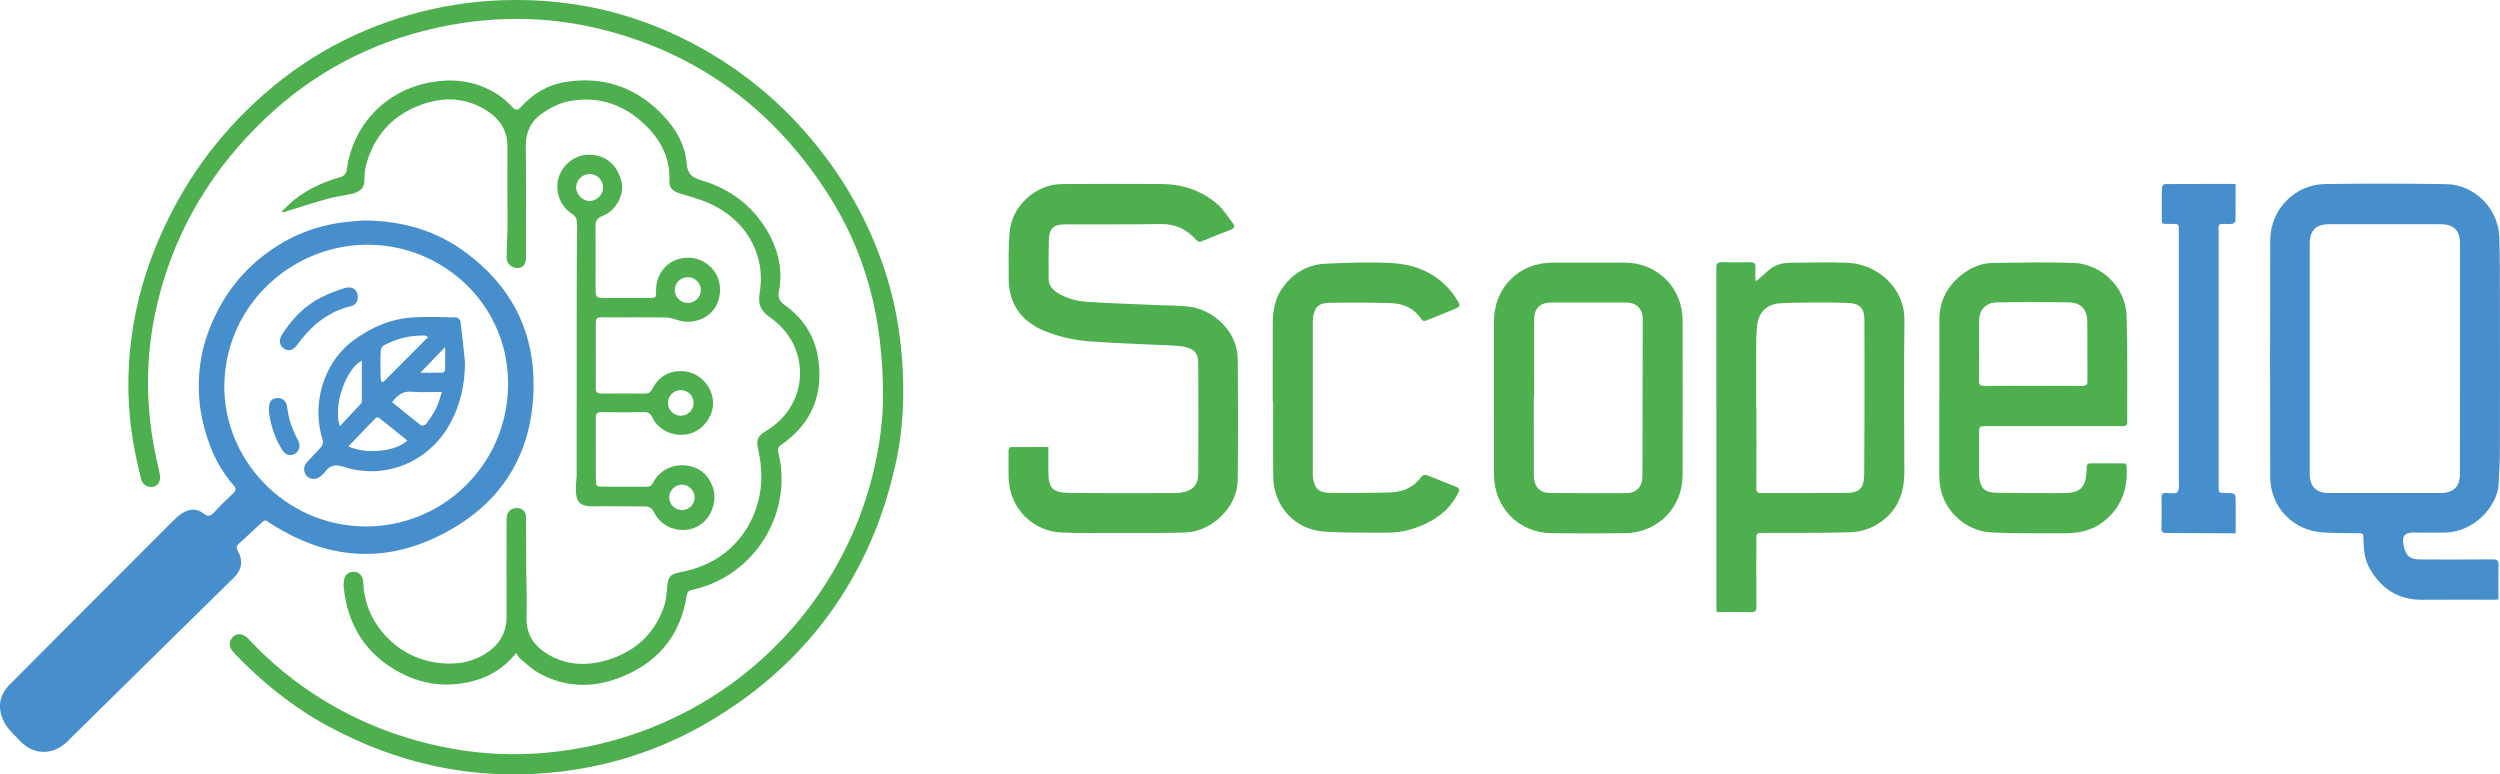 <?xml version="1.0" encoding="utf-8"?>
<!-- Generator: Adobe Illustrator 26.0.1, SVG Export Plug-In . SVG Version: 6.00 Build 0)  -->
<svg version="1.1" id="Layer_1" xmlns="http://www.w3.org/2000/svg" xmlns:xlink="http://www.w3.org/1999/xlink" x="0px" y="0px"
	 viewBox="0 0 705.2 218.46" style="enable-background:new 0 0 705.2 218.46;" xml:space="preserve">
<style type="text/css">
	.st0{fill:#4DAF4E;}
	.st1{fill:#478FCC;}
</style>
<g>
	<g>
		<g>
			<path class="st0" d="M249.09,112.55c0.1-23.14-5-41.56-15.84-58.3c-13.2-20.4-30.99-35.14-54.04-43.16
				c-19.73-6.86-39.77-7.56-60-2.3c-17.98,4.67-33.53,13.69-46.59,26.78C57.89,50.32,48.04,67.92,43.76,88.44
				c-2.81,13.44-2.61,26.9,0.22,40.33c0.35,1.68,0.77,3.35,1.1,5.04c0.34,1.78-0.4,3.16-1.79,3.48c-1.6,0.36-3.09-0.51-3.53-2.28
				c-0.69-2.78-1.31-5.57-1.84-8.38c-1.53-8.07-2.03-16.24-1.51-24.41c0.76-12.09,3.66-23.72,8.45-34.85
				c6.81-15.79,16.62-29.41,29.57-40.75C86.28,16.22,99.77,8.8,114.89,4.38c8.76-2.56,17.7-4.01,26.86-4.32
				c22.07-0.74,42.42,4.76,61.1,16.47c11.01,6.9,20.45,15.54,28.48,25.76c8.52,10.85,14.83,22.83,18.9,36.02
				c2.2,7.14,3.48,14.41,4.12,21.83c0.92,10.65,0.49,21.27-1.93,31.67c-1.47,6.31-3.36,12.6-5.82,18.59
				c-9.33,22.73-24.89,40.21-45.92,52.78c-12.28,7.34-25.59,12.07-39.77,14.11c-24.22,3.47-47.06-0.92-68.5-12.53
				c-9.87-5.35-18.52-12.36-26.29-20.46c-1.31-1.37-1.66-2.78-0.96-3.93c0.69-1.14,1.75-1.74,3.04-1.37
				c0.74,0.22,1.47,0.77,2.01,1.35c6.08,6.51,12.89,12.11,20.47,16.81c11.24,6.97,23.39,11.53,36.38,13.94
				c8.86,1.65,17.78,2.06,26.74,1.25c13.57-1.23,26.47-4.84,38.64-11.01c10.75-5.45,20.26-12.6,28.51-21.34
				c8.62-9.13,15.35-19.55,20.26-31.14C246.56,136.22,248.92,122.98,249.09,112.55z"/>
			<path class="st0" d="M145.59,184.21c-3.87,4.84-8.57,7.26-13.97,8.33c-6.63,1.32-12.97,0.31-18.91-2.88
				c-9.63-5.17-14.69-13.37-15.77-24.15c-0.07-0.66,0.02-1.35,0.14-2.01c0.25-1.45,1.25-2.13,2.63-2.21
				c1.31-0.08,2.49,0.96,2.69,2.34c0.14,0.92,0.11,1.87,0.23,2.8c1.26,10.07,9.38,18.48,19.39,20.3c5.06,0.92,9.87,0.57,14.36-2
				c4.18-2.4,6.56-5.9,6.52-10.93c-0.07-8.8-0.01-17.6,0-26.41c0-0.57-0.02-1.15,0.07-1.71c0.23-1.53,1.41-2.45,2.98-2.37
				c1.51,0.07,2.42,1,2.44,2.66c0.04,4.79,0.02,9.59,0.05,14.38c0.03,4.58,0.24,9.16,0.08,13.73c-0.18,5.23,2.54,8.61,6.75,10.89
				c5.72,3.11,11.83,2.8,17.73,0.65c6.96-2.54,11.87-7.43,14.3-14.52c0.6-1.74,0.73-3.66,0.9-5.52c0.26-2.85,0.73-3.58,3.51-4.12
				c5.37-1.04,10.25-3.05,14.32-6.82c3.81-3.53,6.33-7.75,7.73-12.77c1.41-5.07,1.23-10.07,0.1-15.13
				c-0.62-2.76-0.11-3.78,2.35-5.26c12.13-7.3,12.76-23.77,1.01-31.95c-2.79-1.94-3.45-3.86-2.93-7
				c1.86-11.28-4.32-20.75-14.23-25.19c-2.6-1.16-5.4-1.88-8.13-2.73c-2.33-0.73-3.17-1.56-3.1-3.85
				c0.19-6.22-2.44-11.23-6.73-15.42c-6.06-5.92-13.39-8.4-21.74-6.76c-2.62,0.51-5.23,1.87-7.44,3.41
				c-3.07,2.14-4.67,5.26-4.61,9.23c0.12,9.74,0.06,19.48,0.08,29.23c0,0.83,0.01,1.67-0.03,2.5c-0.08,1.74-0.91,2.64-2.4,2.68
				c-1.41,0.03-3.02-1.23-3.03-2.6c-0.03-2.38,0.11-4.77,0.18-7.15c0.02-0.57,0.05-1.14,0.05-1.72c-0.01-7.61-0.06-15.21-0.02-22.82
				c0.02-4.58-2.21-7.87-5.89-10.18c-5.66-3.57-11.79-3.93-18.02-1.77c-8.02,2.78-13.34,8.3-15.77,16.46
				c-0.45,1.53-0.7,3.18-0.66,4.77c0.06,2.21-1.05,3.51-3.67,4.08c-2.24,0.49-4.53,0.77-6.73,1.38c-3.76,1.04-7.47,2.25-11.21,3.4
				c-0.48,0.15-0.95,0.31-1.43,0.47c-0.09-0.12-0.17-0.23-0.26-0.35c1.19-1.11,2.3-2.3,3.58-3.3c3.82-3,8.15-5,12.82-6.29
				c1.25-0.35,1.76-1.05,1.93-2.27c1.78-12.57,10.85-22.09,23.36-24.47c7.08-1.34,13.78-0.36,19.81,3.8
				c1.32,0.91,2.5,2.05,3.61,3.21c0.86,0.9,1.43,0.92,2.26-0.02c3.44-3.87,7.76-6.39,12.84-7.17c9.97-1.54,18.75,1.16,26.08,8.2
				c4.25,4.08,7.41,8.9,7.92,14.83c0.26,3.02,1.49,3.95,4.15,4.74c7.41,2.2,13.52,6.43,17.78,13c3.6,5.55,5.35,11.59,4.08,18.25
				c-0.32,1.7,0.02,2.8,1.6,3.91c5.24,3.71,8.57,8.82,9.49,15.21c1.45,10.04-1.82,18.22-10.26,24.11c-0.84,0.58-1.31,1.06-1.01,2.26
				c4.22,16.97-6.44,34.23-22.99,38.46c-0.45,0.12-0.9,0.26-1.36,0.33c-0.94,0.15-1.33,0.61-1.49,1.63
				c-1.85,11.86-8.81,19.57-19.89,23.49c-7.36,2.61-14.79,2.22-21.76-1.62c-1.93-1.06-3.57-2.67-5.29-4.08
				C146.3,185.45,146.06,184.88,145.59,184.21z"/>
			<path class="st0" d="M168.07,100.34c0,3.02,0.04,6.04-0.02,9.06c-0.03,1.24,0.45,1.63,1.65,1.62c4.06-0.05,8.13-0.05,12.19,0
				c1.12,0.02,1.67-0.47,2.15-1.4c1.93-3.77,5.64-5.54,9.78-4.76c3.75,0.71,6.76,3.96,7.27,7.84c0.52,4.01-2.32,8.34-6.27,9.56
				c-4.12,1.27-8.94-0.6-10.69-4.31c-0.6-1.29-1.3-1.74-2.71-1.7c-3.9,0.1-7.81,0.07-11.72,0.01c-1.19-0.02-1.66,0.33-1.65,1.59
				c0.05,5.68,0,11.36,0.03,17.03c0.01,2.4,0.06,2.4,2.46,2.41c3.91,0,7.81-0.02,11.72,0.01c0.93,0.01,1.51-0.25,1.97-1.15
				c1.72-3.38,5.31-5.26,9.22-4.85c3.8,0.4,6.32,2.56,7.6,6.09c1.22,3.37,0.01,7.63-2.68,10c-4.25,3.73-11.27,2.37-13.84-2.79
				c-0.66-1.31-1.4-1.78-2.86-1.76c-4.69,0.07-9.38-0.11-14.06-0.01c-4.74,0.11-5.27-1.68-5.16-6.08c0.02-0.88,0.21-1.76,0.21-2.63
				c0.01-15.73,0-31.46,0.01-47.2c0.01-7.91,0.04-15.82,0.12-23.73c0.01-1.33-0.38-2.19-1.54-2.95c-3.36-2.19-4.78-6.33-3.67-10.15
				c1.04-3.55,4.56-6.42,8.37-6.45c4.47-0.03,8.14,2.44,9.39,7.75c0.82,3.5-1.58,8.06-5.26,9.46c-1.66,0.63-2.15,1.5-2.12,3.21
				c0.11,5.36,0.04,10.73,0.04,16.1c0,0.31,0,0.63,0,0.94c0.06,2.95,0.07,2.95,2.97,2.96c4.01,0,8.02,0,12.03,0
				c2.06,0,2.07-0.02,2.06-2.1c-0.02-4.22,2.52-7.78,6.33-8.88c4.06-1.17,8.28,0.43,10.45,3.97c1.94,3.15,1.62,7.75-0.74,10.55
				c-2.43,2.89-6.6,3.9-10.25,2.6c-1.1-0.39-2.31-0.64-3.47-0.65c-5.63-0.07-11.25-0.03-16.88-0.03c-2.44,0-2.44,0.01-2.44,2.52
				C168.07,94.82,168.07,97.58,168.07,100.34z M166.29,49.09c-2.08,0.03-3.77,1.73-3.77,3.79c0,2.07,1.87,3.88,3.94,3.8
				c2.04-0.07,3.71-1.84,3.66-3.89C170.08,50.7,168.38,49.06,166.29,49.09z M194.1,78.17c-2.01-0.04-3.71,1.58-3.77,3.57
				c-0.05,1.97,1.61,3.68,3.61,3.72c2.01,0.04,3.71-1.58,3.76-3.56C197.75,79.92,196.09,78.21,194.1,78.17z M195.65,113.58
				c-0.04-1.97-1.64-3.54-3.61-3.54c-2.02,0-3.68,1.68-3.63,3.68c0.05,2.01,1.76,3.62,3.77,3.55
				C194.15,117.2,195.69,115.56,195.65,113.58z M192.4,143.89c1.97-0.02,3.57-1.65,3.54-3.62c-0.02-1.96-1.69-3.59-3.62-3.56
				c-1.94,0.03-3.58,1.71-3.56,3.64C188.78,142.3,190.44,143.91,192.4,143.89z"/>
		</g>
		<g>
			<path class="st1" d="M102.69,62.18c11.2,0.12,20.38,2.94,28.56,8.94c13.15,9.66,19.7,22.72,19.25,38.92
				c-0.55,19.89-10.68,33.91-28.5,41.97c-15.48,7.01-30.67,5.07-45-3.91c-2.62-1.64-1.81-1.9-4.34,0.39
				c-1.78,1.61-3.49,3.29-5.28,4.88c-0.71,0.63-0.8,1.16-0.32,2c1.57,2.74,1.23,5.28-1.03,7.51c-15.66,15.42-31.37,30.79-47,46.24
				c-4.27,4.22-9.76,3.7-13.27-0.02c-1.9-2.01-4.05-3.78-5.07-6.45c-1.38-3.58-0.68-6.81,1.99-9.49
				c15.28-15.37,30.6-30.7,45.93-46.03c0.88-0.88,1.79-1.79,2.85-2.41c1.96-1.16,4.03-1.43,5.97,0.14c1.09,0.88,1.91,0.82,2.9-0.26
				c1.75-1.92,3.63-3.74,5.52-5.53c0.78-0.74,0.8-1.29,0.1-2.09c-2.87-3.29-5.08-7.01-6.62-11.07c-1.62-4.29-2.76-8.71-3.12-13.31
				c-0.5-6.48,0.28-12.85,2.52-18.9c2.72-7.34,6.85-13.89,12.73-19.2c7.03-6.35,15.2-10.33,24.59-11.68
				C98.61,62.44,101.21,62.31,102.69,62.18z M103.02,148.5c21.65,0.1,39.64-16.96,40.29-39.1c0.66-22.27-16.97-39.5-38.04-40.34
				c-21.7-0.86-41.33,16.05-41.98,38.97C62.68,129.06,80.02,148.34,103.02,148.5z"/>
			<path class="st1" d="M131.17,102.15c-0.03,6.36-1.31,12.31-4.5,17.85c-6.04,10.49-18.14,15.39-29.66,11.7
				c-2.36-0.76-3.93-0.54-5.34,1.41c-0.33,0.46-0.77,0.85-1.21,1.22c-1.13,0.98-2.67,1.02-3.72,0.14c-1.05-0.88-1.33-2.67-0.37-3.82
				c1.33-1.6,2.89-3,4.24-4.58c0.37-0.44,0.62-1.33,0.45-1.85c-3.26-9.81,0.03-21.66,8.27-27.92c5.06-3.84,10.86-6.44,17.35-6.78
				c3.99-0.21,8-0.08,11.99,0.01c0.43,0.01,1.17,0.7,1.23,1.14C130.39,94.49,130.76,98.32,131.17,102.15z M114.88,124.25
				c-2.67-2.15-5.31-4.3-7.99-6.41c-0.18-0.14-0.75-0.08-0.93,0.1c-2.57,2.62-5.1,5.28-7.67,7.97
				C103.17,128.23,111.69,127.41,114.88,124.25z M110.61,113.45c2.79,2.25,5.43,4.43,8.14,6.52c0.26,0.2,1.21-0.05,1.44-0.37
				c1.04-1.42,2.05-2.89,2.84-4.46c0.66-1.29,1-2.75,1.64-4.59c-3.21,0-5.92,0.18-8.59-0.05
				C113.6,110.27,112.11,111.47,110.61,113.45z M120.79,95.05c-0.74-0.3-0.87-0.4-1.01-0.41c-4.09-0.07-7.95,0.87-11.54,2.79
				c-0.46,0.25-0.84,1.05-0.86,1.61c-0.1,2.28-0.05,4.58-0.03,6.86c0,0.53,0.1,1.06,0.15,1.58c0.19,0.11,0.39,0.22,0.58,0.33
				C112.24,103.64,116.39,99.46,120.79,95.05z M102.07,101.7c-4.61,2.44-8.17,12.96-6.22,18.53c2.12-2.26,4.12-4.38,6.11-6.52
				c0.09-0.1,0.11-0.3,0.11-0.45C102.08,109.48,102.07,105.69,102.07,101.7z M118.57,105.14c2.09,0,4.2,0.02,6.3-0.03
				c0.24-0.01,0.66-0.43,0.67-0.67c0.05-2.1,0.03-4.2,0.03-6.56C123.12,100.42,120.93,102.69,118.57,105.14z"/>
			<path class="st1" d="M100.93,83.82c-0.02,1.31-0.65,2.24-1.91,2.54C92.41,87.9,87.66,92,83.79,97.34
				c-1.07,1.48-2.39,1.82-3.61,1.04c-1.33-0.85-1.65-2.38-0.63-3.99c2.84-4.47,6.43-8.21,11.21-10.59c2.09-1.04,4.3-1.86,6.53-2.55
				C99.41,80.58,100.95,81.78,100.93,83.82z"/>
			<path class="st1" d="M75.85,115.99c-0.09-2.64,0.61-3.58,2.27-3.72c1.5-0.13,2.67,0.83,2.89,2.62c0.4,3.3,1.46,6.36,3.04,9.28
				c0.82,1.51,0.42,3.05-0.84,3.82c-1.32,0.8-2.72,0.4-3.69-1.18C77.36,123.29,76.22,119.43,75.85,115.99z"/>
		</g>
	</g>
	<g>
		<path class="st1" d="M704.76,169.09c-0.52,0.04-0.87,0.08-1.22,0.08c-6.72,0-13.44-0.05-20.15,0.01
			c-6.88,0.07-11.78-3.11-15.04-8.99c-1.36-2.46-1.61-5.23-1.66-8c-0.03-1.77-0.02-1.75-1.82-1.78c-3.2-0.05-6.41-0.03-9.6-0.22
			c-8.46-0.52-14.85-7.14-14.88-15.61c-0.07-22.28-0.07-44.56,0-66.85c0.03-8.62,6.91-15.7,15.49-15.82
			c11.36-0.16,22.72-0.14,34.08,0.03c8.09,0.12,14.8,6.89,15.05,15c0.2,6.49,0.16,12.99,0.17,19.48
			c0.02,13.76,0.03,27.51-0.01,41.27c-0.01,2.97-0.21,5.94-0.37,8.91c-0.32,6.08-6.74,13.42-15.02,13.63
			c-3.02,0.08-6.04,0-9.05-0.01c-2.4-0.01-3.23,1-2.77,3.38c0.65,3.32,1.74,4.22,5.15,4.22c6.67,0,13.35,0.03,20.02-0.03
			c1.31-0.01,1.7,0.38,1.66,1.68C704.7,162.63,704.76,165.78,704.76,169.09z M693.91,101.24c0-10.87,0-21.73,0-32.6
			c0-3.63-1.77-5.39-5.4-5.39c-10.5,0-21,0-31.51,0c-3.69,0-5.48,1.76-5.48,5.47c-0.01,21.64-0.01,43.29,0,64.93
			c0,3.59,1.84,5.41,5.42,5.42c10.5,0.01,21,0.01,31.51,0c3.67,0,5.45-1.81,5.45-5.5C693.91,122.79,693.91,112.02,693.91,101.24z"/>
		<path class="st0" d="M295.72,126.09c0,2.35,0,4.51,0,6.67c0,4.96,1.08,6.23,6.06,6.28c9.87,0.11,19.75,0.05,29.63,0.05
			c0.49,0,0.99-0.04,1.48-0.1c3.59-0.47,5.11-2.09,5.12-5.73c0.04-10.29,0.03-20.57,0-30.86c-0.01-2.57-1.07-3.95-3.62-4.5
			c-1.57-0.34-3.21-0.41-4.83-0.49c-7.38-0.37-14.78-0.55-22.14-1.11c-4.44-0.34-8.82-1.29-12.99-3.03
			c-6.41-2.69-9.87-7.63-9.9-14.57c-0.02-4.46-0.11-8.95,0.28-13.38c0.64-7.25,7.41-13.34,14.69-13.4
			c9.38-0.08,18.76-0.05,28.14-0.01c5.88,0.02,11.23,1.79,15.7,5.64c1.77,1.52,3.04,3.63,4.5,5.51c0.62,0.8,0.35,1.35-0.62,1.72
			c-2.74,1.04-5.46,2.13-8.16,3.26c-0.78,0.33-1.21,0.12-1.73-0.46c-2.62-2.94-5.79-4.45-9.87-4.38
			c-9.06,0.16-18.13,0.06-27.19,0.09c-3.03,0.01-4.33,1.21-4.41,4.23c-0.1,3.69-0.08,7.39-0.06,11.09c0.01,1.79,0.99,3.05,2.45,3.96
			c2.62,1.65,5.58,2.38,8.6,2.58c6.7,0.43,13.42,0.64,20.13,0.94c2.84,0.13,5.7,0.06,8.5,0.42c6.82,0.88,13.62,6.94,13.67,14.83
			c0.07,11.37,0.12,22.74-0.02,34.11c-0.09,7.56-7.18,14.54-14.94,14.76c-6.85,0.19-13.7,0.12-20.56,0.12
			c-4.73,0-9.47,0.1-14.2-0.12c-8.39-0.39-14.76-7.12-14.93-15.55c-0.05-2.48,0.01-4.96-0.01-7.44c-0.01-0.71,0.19-1.12,0.97-1.11
			C288.81,126.1,292.14,126.09,295.72,126.09z"/>
		<path class="st0" d="M495.53,79.2c1.04-0.91,2.09-1.8,3.1-2.74c1.79-1.65,3.95-2.32,6.32-2.34c5.45-0.04,10.92-0.23,16.36,0.02
			c8.05,0.37,15.99,6.82,15.89,16.28c-0.15,14.21-0.09,28.42-0.02,42.63c0.04,6.88-2.55,12.25-8.73,15.44
			c-2.01,1.04-4.46,1.6-6.74,1.66c-8.06,0.22-16.14,0.14-24.21,0.17c-2.07,0.01-2.07,0-2.07,2.07c0,6.23-0.03,12.45,0.02,18.68
			c0.01,1.23-0.32,1.65-1.59,1.62c-3.15-0.09-6.3-0.03-9.61-0.03c-0.04-0.56-0.09-1.03-0.09-1.5c0-31.85,0-63.7-0.03-95.54
			c0-1.33,0.4-1.7,1.69-1.66c2.61,0.09,5.23,0.06,7.84,0.01c1.09-0.02,1.58,0.36,1.52,1.49c-0.06,1.2-0.01,2.41-0.01,3.62
			C495.3,79.12,495.41,79.16,495.53,79.2z M495.38,115.31c0.02,0,0.05,0,0.07,0c0,7.44,0.02,14.89-0.02,22.33
			c-0.01,1.11,0.31,1.46,1.44,1.46c7.76-0.04,15.51-0.01,23.27-0.03c4.44-0.01,5.68-1.12,5.72-5.59c0.1-10.19,0.06-20.39,0.07-30.58
			c0.01-4.2,0.02-8.39-0.01-12.59c-0.02-3.44-1.34-4.76-4.73-4.85c-2.07-0.05-4.15-0.14-6.22-0.13c-4.28,0.03-8.57-0.04-12.84,0.22
			c-3.88,0.24-6.15,2.65-6.51,6.5c-0.18,1.93-0.23,3.87-0.24,5.81C495.36,103.67,495.38,109.49,495.38,115.31z"/>
		<path class="st0" d="M547.07,112.48c0-7.44,0-14.89,0-22.33c0-5.29,2.25-9.48,6.35-12.7c2.55-2,5.48-3.24,8.72-3.29
			c7.57-0.11,15.15-0.26,22.72,0c7.98,0.27,14.77,6.94,15.01,14.89c0.31,10.01,0.13,20.03,0.18,30.04c0.01,1.06-0.6,1.12-1.4,1.12
			c-4.96-0.01-9.92-0.01-14.88-0.01c-7.89,0-15.78,0-23.67,0c-1.7,0-1.85,0.14-1.85,1.85c-0.01,3.79,0,7.58,0,11.37
			c0,0.32,0.01,0.63,0.04,0.95c0.3,3.32,1.55,4.59,4.9,4.64c6.13,0.09,12.26,0.08,18.4,0.09c0.85,0,1.72-0.03,2.56-0.15
			c2.51-0.33,3.87-1.67,4.23-4.17c0.14-0.98,0.22-1.97,0.24-2.96c0.02-0.8,0.34-1.13,1.14-1.13c3.02,0.02,6.04,0.02,9.06,0
			c0.73-0.01,1.03,0.23,1.07,1c0.34,6.36-1.58,11.74-6.81,15.65c-3.13,2.34-6.78,3.08-10.59,3.08c-6.94-0.01-13.89,0.08-20.83-0.23
			c-7.11-0.32-14.47-6.46-14.6-15.37c-0.01-0.36-0.03-0.72-0.03-1.08c0-7.08,0-14.16,0-21.25
			C547.05,112.48,547.06,112.48,547.07,112.48z M573.54,108.84c4.65,0,9.29-0.02,13.93,0.02c0.98,0.01,1.36-0.29,1.35-1.3
			c-0.03-5.64,0.01-11.28-0.03-16.92c-0.02-3.25-1.82-5.28-5.05-5.34c-6.81-0.12-13.62-0.12-20.43,0c-3.22,0.06-5.05,2.12-5.06,5.32
			c-0.02,5.59,0.02,11.19-0.03,16.78c-0.01,1.14,0.4,1.47,1.5,1.46C564.34,108.81,568.94,108.84,573.54,108.84z"/>
		<path class="st0" d="M421.42,112.16c0-7.17-0.01-14.34,0-21.51c0.01-9.54,7.03-16.57,16.58-16.58c6.76-0.01,13.52-0.02,20.29,0
			c9.2,0.03,16.3,7.07,16.34,16.29c0.05,14.57,0.04,29.13,0,43.7c-0.02,9.13-7.05,16.23-16.18,16.34c-6.94,0.08-13.88,0.07-20.83,0
			c-9.19-0.1-16.16-7.23-16.19-16.45c0-0.09,0-0.18,0-0.27C421.42,126.5,421.42,119.33,421.42,112.16z M432.74,111.97
			c-0.03,0-0.06,0-0.09,0c0,7.4-0.01,14.8,0.01,22.2c0.01,2.99,1.66,4.86,4.44,4.88c7.21,0.07,14.43,0.09,21.64,0.05
			c2.85-0.02,4.54-1.76,4.55-4.61c0.06-14.8,0.09-29.59,0.1-44.39c0-3.04-1.77-4.76-4.84-4.77c-6.94-0.02-13.89-0.02-20.83,0
			c-3.38,0.01-4.97,1.62-4.97,4.99C432.73,97.53,432.74,104.75,432.74,111.97z"/>
		<path class="st0" d="M359.01,113.33c0-7.31-0.02-14.62,0.01-21.93c0.02-3.46,0.49-6.84,2.49-9.81c2.93-4.36,7.06-6.92,12.26-7.19
			c6.25-0.32,12.55-0.52,18.79-0.19c6.79,0.36,12.81,2.87,17.15,8.48c0.33,0.43,0.64,0.87,0.93,1.33c1.52,2.38,1.5,2.43-1.07,3.46
			c-2.34,0.94-4.69,1.88-7.02,2.84c-0.63,0.26-1.14,0.41-1.62-0.31c-1.99-2.98-4.96-4.37-8.38-4.49c-5.9-0.2-11.81-0.19-17.71-0.11
			c-2.92,0.04-4.17,1.44-4.47,4.36c-0.06,0.63-0.06,1.26-0.06,1.89c0,13.72,0,27.43,0,41.15c0,0.59,0,1.18,0.05,1.76
			c0.29,3,1.58,4.41,4.56,4.45c5.81,0.07,11.63,0.05,17.44-0.13c3.53-0.11,6.55-1.51,8.68-4.51c0.22-0.31,1.03-0.51,1.42-0.37
			c2.78,1.06,5.51,2.24,8.28,3.32c0.88,0.35,1.07,0.76,0.65,1.62c-1.71,3.48-4.31,6.1-7.67,7.96c-3.81,2.11-7.89,3.35-12.26,3.34
			c-6.04-0.02-12.1,0.11-18.11-0.32c-8.19-0.59-14.12-7.24-14.2-15.48c-0.07-7.04-0.01-14.07-0.01-21.11
			C359.09,113.33,359.05,113.33,359.01,113.33z"/>
		<path class="st1" d="M630.63,51.89c0,3.61,0.02,7.03-0.04,10.45c-0.01,0.28-0.58,0.74-0.93,0.78c-0.89,0.11-1.8,0.07-2.7,0.04
			c-0.79-0.03-1.2,0.26-1.13,1.1c0.02,0.31,0,0.63,0,0.95c0,23.95,0,47.91,0,71.86c0,2,0,2,1.95,2c2.86,0,2.86,0,2.86,2.86
			c0,2.74,0,5.48,0,8.5c-1.21,0-2.28,0.01-3.35,0c-5.41-0.03-10.82-0.08-16.23-0.08c-0.95,0-1.38-0.21-1.35-1.28
			c0.06-2.89,0.05-5.77,0.01-8.66c-0.02-0.97,0.27-1.39,1.3-1.36c1.11,0.03,2.77,0.32,3.21-0.26c0.61-0.8,0.37-2.29,0.37-3.49
			c0.01-23.41,0.01-46.83,0.01-70.24c0-1.89,0-1.88-1.94-1.9c-3.37-0.03-2.84,0.39-2.87-2.86c-0.03-2.44-0.04-4.87,0.03-7.31
			c0.01-0.37,0.48-1.06,0.74-1.06C617.18,51.88,623.8,51.89,630.63,51.89z"/>
	</g>
</g>
</svg>
